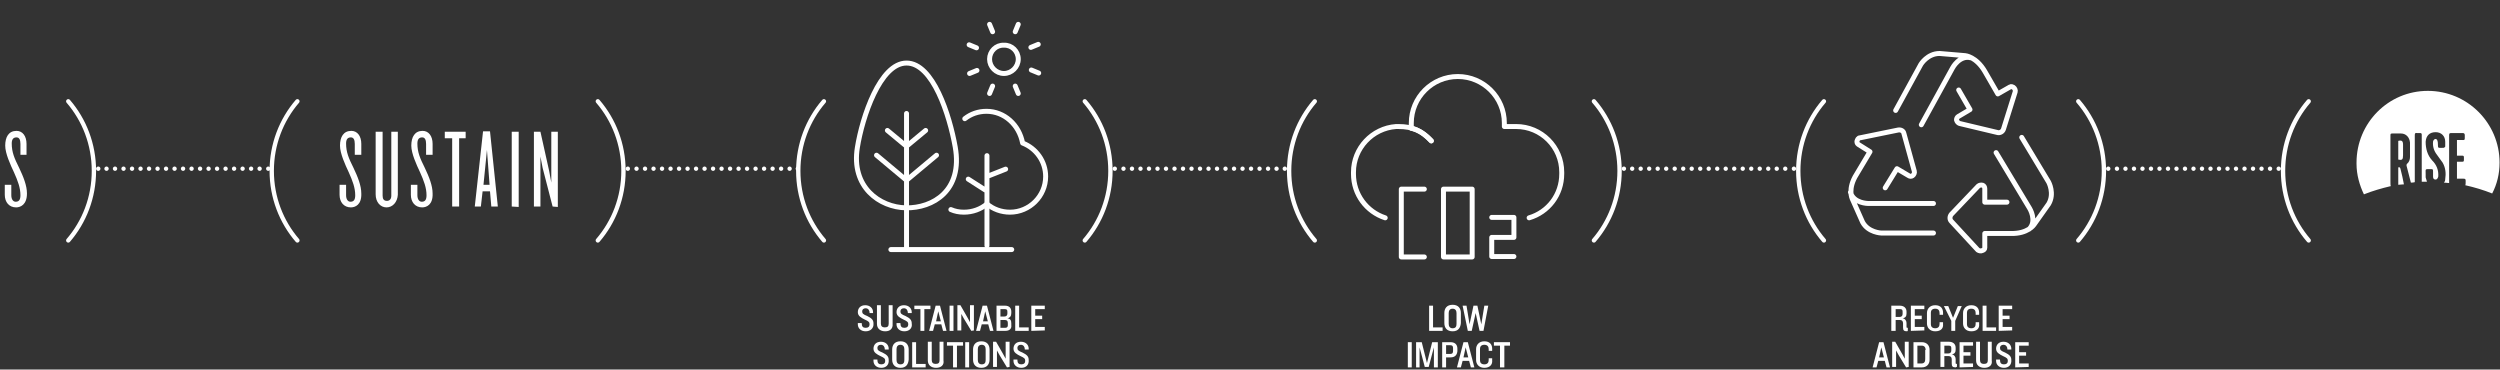 <?xml version="1.0" encoding="UTF-8"?> <!-- Generator: Adobe Illustrator 25.2.3, SVG Export Plug-In . SVG Version: 6.00 Build 0) --> <svg xmlns="http://www.w3.org/2000/svg" xmlns:xlink="http://www.w3.org/1999/xlink" version="1.1" id="Layer_1" x="0px" y="0px" viewBox="0 0 575 85" style="enable-background:new 0 0 575 85;" xml:space="preserve"><rect x="0" y="0" width="575" height="85" fill="#333333" stroke="none"/> <style type="text/css"> .st0{fill:#FFFFFF;} .st1{fill:none;stroke:#FFFFFF;stroke-width:1.141;stroke-linecap:round;stroke-linejoin:round;stroke-miterlimit:10;} .st2{fill:none;stroke:#FFFFFF;stroke-linecap:round;stroke-linejoin:round;stroke-miterlimit:10;stroke-dasharray:0,1.956;} .st3{fill:none;stroke:#FFFFFF;stroke-linecap:round;stroke-linejoin:round;stroke-miterlimit:10;} </style> <g> <g> <path class="st0" d="M199.1,76.2c-1.1,0-1.8-0.7-1.8-1.6v-0.3h0.9v0.1c0,0.7,0.3,1,0.9,1c0.6,0,0.9-0.3,0.9-0.8s-0.2-0.7-1.1-1.1 c-0.8-0.4-1.6-0.8-1.6-1.7c0-0.9,0.6-1.6,1.7-1.6c1.1,0,1.8,0.7,1.8,1.6V72H200v-0.1c0-0.5-0.3-1-0.9-1c-0.5,0-0.8,0.3-0.8,0.7 c0,0.5,0.2,0.7,1.2,1.1c1,0.5,1.4,0.9,1.4,1.7C201,75.5,200.2,76.2,199.1,76.2z"></path> <path class="st0" d="M203.6,76.2c-1.1,0-1.9-0.6-1.9-1.7v-4.3h0.9v4.2c0,0.6,0.3,0.9,0.9,0.9c0.7,0,0.9-0.3,0.9-0.9v-4.2h0.9v4.3 C205.4,75.6,204.7,76.2,203.6,76.2z"></path> <path class="st0" d="M208,76.2c-1.1,0-1.8-0.7-1.8-1.6v-0.3h0.9v0.1c0,0.7,0.3,1,0.9,1c0.6,0,0.9-0.3,0.9-0.8s-0.2-0.7-1.1-1.1 c-0.8-0.4-1.6-0.8-1.6-1.7c0-0.9,0.6-1.6,1.7-1.6c1.1,0,1.8,0.7,1.8,1.6V72h-0.9v-0.1c0-0.5-0.3-1-0.9-1c-0.5,0-0.8,0.3-0.8,0.7 c0,0.5,0.2,0.7,1.2,1.1c1,0.5,1.4,0.9,1.4,1.7C209.9,75.5,209.1,76.2,208,76.2z"></path> <path class="st0" d="M212.6,71.1v5h-0.9v-5h-1.4v-0.8h3.7v0.8H212.6z"></path> <path class="st0" d="M216.9,76.1l-0.4-1.5H215l-0.4,1.5h-0.9l1.5-5.8h1l1.5,5.8H216.9z M215.8,71.6l-0.5,2.3h1.1L215.8,71.6z"></path> <path class="st0" d="M218.4,76.1v-5.8h0.9v5.8H218.4z"></path> <path class="st0" d="M223.4,76.1l-1.7-2.8l-0.6-1.1V76h-0.9v-5.8h0.7l1.6,2.8l0.6,1.1v-3.9h0.9V76L223.4,76.1L223.4,76.1z"></path> <path class="st0" d="M227.7,76.1l-0.4-1.5h-1.5l-0.4,1.5h-0.9l1.5-5.8h1l1.5,5.8H227.7z M226.6,71.6l-0.5,2.3h1.1L226.6,71.6z"></path> <path class="st0" d="M231.2,76.1h-2v-5.8h1.9c1.1,0,1.5,0.6,1.5,1.4V72c0,0.7-0.3,1.1-0.9,1.2c0.7,0.1,0.9,0.5,0.9,1.2v0.4 C232.7,75.5,232.3,76.1,231.2,76.1z M231.7,71.7c0-0.4-0.1-0.6-0.6-0.6h-1v1.7h0.9c0.5,0,0.7-0.3,0.7-0.7L231.7,71.7L231.7,71.7z M231.8,74.3c0-0.5-0.2-0.7-0.7-0.7h-1v1.8h1.1c0.5,0,0.6-0.3,0.6-0.6L231.8,74.3L231.8,74.3z"></path> <path class="st0" d="M233.5,76.1v-5.8h0.9v5h2.2v0.8H233.5z"></path> <path class="st0" d="M237.2,76.1v-5.8h3.1v0.8h-2.2v1.5h1.6v0.8h-1.6v1.8h2.2V76L237.2,76.1L237.2,76.1z"></path> </g> <g> <g> <g> <path class="st0" d="M202.7,84.6c-1.1,0-1.8-0.7-1.8-1.6v-0.3h0.9v0.1c0,0.7,0.3,1,0.9,1c0.6,0,0.9-0.3,0.9-0.8 s-0.2-0.7-1.1-1.1c-0.8-0.4-1.6-0.8-1.6-1.7c0-0.9,0.6-1.6,1.7-1.6c1.1,0,1.8,0.7,1.8,1.6v0.2h-0.9v-0.1c0-0.5-0.3-1-0.9-1 c-0.5,0-0.8,0.3-0.8,0.7c0,0.5,0.2,0.7,1.2,1.1c1,0.5,1.4,0.9,1.4,1.7C204.5,83.9,203.8,84.6,202.7,84.6z"></path> <path class="st0" d="M207.1,84.6c-1.3,0-1.9-0.8-1.9-1.9v-2.3c0-1.1,0.6-1.9,1.9-1.9c1.3,0,1.9,0.8,1.9,1.9v2.3 C208.9,83.8,208.4,84.6,207.1,84.6z M208,80.3c0-0.6-0.3-1-0.9-1c-0.6,0-0.9,0.4-0.9,1v2.5c0,0.6,0.3,1,0.9,1 c0.7,0,0.9-0.4,0.9-1V80.3z"></path> <path class="st0" d="M209.8,84.5v-5.8h0.9v5h2.2v0.8H209.8z"></path> <path class="st0" d="M215.3,84.6c-1.1,0-1.9-0.6-1.9-1.7v-4.3h0.9v4.2c0,0.6,0.3,0.9,0.9,0.9c0.7,0,0.9-0.3,0.9-0.9v-4.2h0.9 v4.3C217.2,84,216.4,84.6,215.3,84.6z"></path> <path class="st0" d="M220.1,79.5v5h-0.9v-5h-1.4v-0.8h3.7v0.8H220.1z"></path> <path class="st0" d="M222,84.5v-5.8h0.9v5.8H222z"></path> <path class="st0" d="M225.7,84.6c-1.3,0-1.9-0.8-1.9-1.9v-2.3c0-1.1,0.6-1.9,1.9-1.9c1.3,0,1.9,0.8,1.9,1.9v2.3 C227.6,83.8,227,84.6,225.7,84.6z M226.7,80.3c0-0.6-0.3-1-0.9-1c-0.6,0-0.9,0.4-0.9,1v2.5c0,0.6,0.3,1,0.9,1 c0.7,0,0.9-0.4,0.9-1V80.3z"></path> <path class="st0" d="M231.6,84.5l-1.7-2.8l-0.6-1.1v3.8h-0.9v-5.8h0.7l1.6,2.8l0.6,1.1v-3.9h0.9v5.8L231.6,84.5L231.6,84.5z"></path> <path class="st0" d="M234.9,84.6c-1.1,0-1.8-0.7-1.8-1.6v-0.3h0.9v0.1c0,0.7,0.3,1,0.9,1c0.6,0,0.9-0.3,0.9-0.8 s-0.2-0.7-1.1-1.1c-0.8-0.4-1.6-0.8-1.6-1.7c0-0.9,0.6-1.6,1.7-1.6c1.1,0,1.8,0.7,1.8,1.6v0.2h-0.9v-0.1c0-0.5-0.3-1-0.9-1 c-0.5,0-0.8,0.3-0.8,0.7c0,0.5,0.2,0.7,1.2,1.1c1,0.5,1.4,0.9,1.4,1.7C236.7,83.9,236,84.6,234.9,84.6z"></path> </g> </g> </g> <g> <path class="st0" d="M438.7,76.2c-0.8,0-1-0.2-1-0.9v-0.9c0-0.5-0.2-0.8-0.7-0.8h-1v2.5h-1v-5.8h1.9c1.1,0,1.6,0.6,1.6,1.4v0.4 c0,0.6-0.2,1-0.9,1.1c0.6,0.1,0.9,0.6,0.9,1.1v0.9c0,0.2,0.1,0.2,0.3,0.2v0.7h-0.1V76.2z M437.6,71.7c0-0.4-0.1-0.6-0.6-0.6h-1 v1.8h0.9c0.5,0,0.7-0.3,0.7-0.7V71.7z"></path> <path class="st0" d="M439.5,76.1v-5.8h3.1v0.8h-2.2v1.5h1.6v0.8h-1.6v1.8h2.2V76L439.5,76.1L439.5,76.1z"></path> <path class="st0" d="M445.1,76.2c-1.3,0-1.9-0.9-1.9-1.8V72c0-0.9,0.6-1.8,1.9-1.8s1.8,0.8,1.8,1.7v0.5h-0.8V72c0-0.6-0.3-1-1-1 s-1,0.4-1,0.9v2.7c0,0.5,0.3,0.9,1,0.9s1-0.4,1-1v-0.4h0.8v0.5C447,75.5,446.4,76.2,445.1,76.2z"></path> <path class="st0" d="M449.7,73.8v2.3h-0.9v-2.3l-1.7-3.4h1l1.1,2.7l1.1-2.7h0.9L449.7,73.8z"></path> <path class="st0" d="M453.4,76.2c-1.3,0-1.9-0.9-1.9-1.8V72c0-0.9,0.6-1.8,1.9-1.8s1.8,0.8,1.8,1.7v0.5h-0.8V72c0-0.6-0.3-1-1-1 s-1,0.4-1,0.9v2.7c0,0.5,0.3,0.9,1,0.9s1-0.4,1-1v-0.4h0.8v0.5C455.3,75.5,454.7,76.2,453.4,76.2z"></path> <path class="st0" d="M456,76.1v-5.8h0.9v5h2.2v0.8H456z"></path> <path class="st0" d="M459.7,76.1v-5.8h3.1v0.8h-2.2v1.5h1.6v0.8h-1.6v1.8h2.2V76L459.7,76.1L459.7,76.1z"></path> </g> <g> <g> <g> <path class="st0" d="M433.9,84.5l-0.4-1.5H432l-0.4,1.5h-0.9l1.5-5.8h1l1.5,5.8H433.9z M432.7,79.9l-0.5,2.3h1.1L432.7,79.9z"></path> <path class="st0" d="M438.4,84.5l-1.7-2.8l-0.6-1.1v3.8h-0.9v-5.8h0.7l1.6,2.8l0.6,1.1v-3.9h0.9v5.8L438.4,84.5L438.4,84.5z"></path> <path class="st0" d="M442,84.5h-1.9v-5.8h1.9c1.2,0,1.8,0.8,1.8,1.7v2.4C443.8,83.7,443.2,84.5,442,84.5z M442.9,80.5 c0-0.6-0.3-1-0.9-1h-1v4.1h0.9c0.7,0,0.9-0.4,0.9-1v-2.1H442.9z"></path> <path class="st0" d="M449.9,84.5c-0.8,0-1-0.2-1-0.9v-0.9c0-0.5-0.2-0.8-0.7-0.8h-1v2.5h-0.9v-5.8h1.9c1.1,0,1.6,0.6,1.6,1.4 v0.4c0,0.6-0.2,1-0.9,1.1c0.6,0.1,0.9,0.6,0.9,1.1v0.9c0,0.2,0.1,0.2,0.3,0.2v0.7h-0.2V84.5z M448.8,80.1c0-0.4-0.1-0.6-0.6-0.6 h-1v1.8h0.9c0.5,0,0.7-0.3,0.7-0.7V80.1z"></path> <path class="st0" d="M450.7,84.5v-5.8h3.1v0.8h-2.2V81h1.6v0.8h-1.6v1.8h2.2v0.8L450.7,84.5L450.7,84.5z"></path> <path class="st0" d="M456.4,84.6c-1.1,0-1.9-0.6-1.9-1.7v-4.3h0.9v4.2c0,0.6,0.3,0.9,0.9,0.9c0.7,0,0.9-0.3,0.9-0.9v-4.2h0.9 v4.3C458.3,84,457.5,84.6,456.4,84.6z"></path> <path class="st0" d="M460.9,84.6c-1.1,0-1.8-0.7-1.8-1.6v-0.3h0.9v0.1c0,0.7,0.3,1,0.9,1s0.9-0.3,0.9-0.8s-0.2-0.7-1.1-1.1 c-0.8-0.4-1.6-0.8-1.6-1.7c0-0.9,0.6-1.6,1.7-1.6s1.8,0.7,1.8,1.6v0.2h-0.9v-0.1c0-0.5-0.3-1-0.9-1c-0.5,0-0.8,0.3-0.8,0.7 c0,0.5,0.2,0.7,1.2,1.1c1,0.5,1.4,0.9,1.4,1.7C462.7,83.9,462,84.6,460.9,84.6z"></path> <path class="st0" d="M463.5,84.5v-5.8h3.1v0.8h-2.2V81h1.6v0.8h-1.6v1.8h2.2v0.8L463.5,84.5L463.5,84.5z"></path> </g> </g> </g> <g> <path class="st0" d="M328.7,76.1v-5.8h0.9v5h2.2v0.8H328.7z"></path> <path class="st0" d="M334.1,76.2c-1.3,0-1.9-0.8-1.9-1.9V72c0-1.1,0.6-1.9,1.9-1.9s1.9,0.8,1.9,1.9v2.3 C335.9,75.4,335.4,76.2,334.1,76.2z M335,72c0-0.6-0.3-1-0.9-1s-0.9,0.4-0.9,1v2.5c0,0.6,0.3,1,0.9,1c0.7,0,0.9-0.4,0.9-1V72z"></path> <path class="st0" d="M341.2,76.1h-0.9l-0.9-4.1l-0.9,4.1h-0.9l-1.2-5.8h0.9l0.7,4.3l0.9-4.3h0.9l0.9,4.3l0.7-4.3h0.9L341.2,76.1z"></path> </g> <g> <g> <g> <path class="st0" d="M323.8,84.5v-5.8h0.9v5.8H323.8z"></path> <path class="st0" d="M329.8,84.5v-4.6l-0.3,1.1l-0.9,3.4h-0.9l-0.9-3.4l-0.3-1.1v4.6h-0.8v-5.8h1.3l0.9,3.6l0.3,1.2l0.3-1.2 l0.9-3.6h1.3v5.8H329.8z"></path> <path class="st0" d="M333.6,82.2h-1v2.3h-0.9v-5.8h1.9c1.1,0,1.6,0.6,1.6,1.5v0.6C335.1,81.6,334.7,82.2,333.6,82.2z M334.2,80.1c0-0.4-0.1-0.7-0.6-0.7h-1v2h1c0.5,0,0.6-0.3,0.6-0.7V80.1z"></path> <path class="st0" d="M338.3,84.5l-0.4-1.5h-1.5l-0.4,1.5h-0.9l1.5-5.8h1l1.5,5.8H338.3z M337.1,79.9l-0.5,2.3h1.1L337.1,79.9z"></path> <path class="st0" d="M341.4,84.6c-1.3,0-1.9-0.9-1.9-1.8v-2.5c0-0.9,0.6-1.8,1.9-1.8s1.8,0.8,1.8,1.7v0.5h-0.8v-0.4 c0-0.6-0.3-1-1-1s-1,0.4-1,0.9v2.7c0,0.5,0.3,0.9,1,0.9s1-0.4,1-1v-0.4h0.8v0.5C343.3,83.8,342.7,84.6,341.4,84.6z"></path> <path class="st0" d="M346,79.5v5h-1v-5h-1.4v-0.8h3.7v0.8H346z"></path> </g> </g> <g> <path class="st1" d="M329.2,32.4c-2.2-2.3-4.2-3.3-7.6-3.3h-0.5c-5.5,0.4-9.8,5-9.8,10.5V40c0,4.7,3,8.7,7.3,10.1 M351.7,50.1 c4.4-1.3,7.5-5.3,7.5-10.1v-0.4c0-5.8-4.7-10.5-10.5-10.5H346v-0.8c0-5.9-4.8-10.7-10.7-10.7s-10.7,4.8-10.7,10.7v1.2"></path> </g> <g> <path class="st1" d="M327.6,59.1h-5.3V43.5h5.3 M338.6,59.1H332V43.5h6.6V59.1z M343.1,50h5.1v4.6h-5.1V59h5.1 M329.2,32.4 c-1.5-1.6-2.9-2.5-4.6-2.9"></path> </g> <g> <path class="st1" d="M444.7,46.8h-15c0,0-3.4,0-4.1-2.6 M444.7,53.6h-12c0,0-3-0.1-4.3-2.5l-2.4-5.4c0,0-1.1-2.3,1-5.6l3.1-5.2 l-2.7-1.7c-0.3-0.2-0.3-0.5-0.3-0.7c0.1-0.4,0.3-0.8,0.7-0.8l8.8-1.8c0.6-0.1,1.2,0.2,1.3,0.8l2.4,8.7c0.1,0.3-0.1,0.8-0.4,1 s-0.6,0.2-0.9,0l-2.7-1.6l-2.7,4.4 M459.1,35.1l7.7,12.8c0,0,1.8,2.9-0.1,4.8 M465,31.6l6.2,10.3c0,0,1.4,2.6,0,5l-3.4,4.8 c0,0-1.4,2.1-5.3,2h-6V57c0,0.4-0.3,0.5-0.5,0.6c-0.4,0.2-0.8,0.1-1.1-0.1l-6.1-6.6c-0.4-0.4-0.4-1.1,0-1.6l6.2-6.5 c0.2-0.2,0.7-0.3,1-0.2s0.5,0.4,0.5,0.8v3.1h5.1 M441.9,28.7l7.2-13.1c0,0,1.6-3,4.2-2.3 M436,25.4l5.8-10.6c0,0,1.5-2.5,4.3-2.5 l5.9,0.5c0,0,2.5,0.2,4.5,3.6l3,5.2l2.8-1.6c0.3-0.2,0.6,0,0.8,0.1c0.3,0.2,0.5,0.7,0.4,1l-2.7,8.6c-0.2,0.6-0.8,0.9-1.3,0.8 l-8.8-2.1c-0.3-0.1-0.6-0.4-0.7-0.8c0-0.3,0.1-0.6,0.4-0.8l2.7-1.6l-2.6-4.5"></path> </g> <g> <path class="st1" d="M228.3,7.3l-0.7-1.7 M234.2,21.5l-0.7-1.7 M237.2,16.1l1.7,0.7 M222.9,10.3l1.7,0.7 M237.1,10.9l1.7-0.7 M223,16.9l1.7-0.7 M233.5,7.3l0.7-1.7 M227.6,21.5l0.7-1.7 M227.6,13.6c0,1.8,1.5,3.3,3.3,3.3s3.3-1.5,3.3-3.3s-1.5-3.3-3.3-3.2 C229.1,10.3,227.6,11.8,227.6,13.6z"></path> </g> <g> <path class="st1" d="M218.7,48.2c0.9,0.4,1.9,0.6,3,0.6c2,0,3.9-0.7,5.3-1.9c1.4,1.2,3.3,1.9,5.3,1.9c4.5,0,8.2-3.7,8.2-8.2 c0-3.5-2.2-6.5-5.3-7.7c-0.8-4.2-4.2-7.3-8.3-7.3c-1.9,0-3.6,0.6-5,1.7"></path> </g> </g> <path class="st1" d="M231.3,38.9l-4.3,1.7 M222.7,41.2l3.9,2.5 M227,35.8v20.7"></path> <g> <g> <path class="st1" d="M208.5,26.1v30.8 M208.8,33.4l4.1-3.4 M208.7,41.3l6.7-5.6 M208.2,33.4l-4.1-3.4 M208.3,41.3l-6.7-5.6 M219.7,33.8c1.8,10.1-5.2,14.1-11.3,14c-6.1-0.1-12.7-4.8-11.2-13.9c1.1-6.9,5.2-19.4,11.3-19.4S218.4,26.5,219.7,33.8z"></path> </g> </g> <g> <path class="st0" d="M80.7,47.7c-1.6,0-2.6-1.2-2.6-2.9v-2.3h1.5v2.4c0,0.9,0.4,1.5,1,1.5c0.8,0,1.1-0.5,1.1-1.5 c0-1.7-0.6-3.3-1.5-5.3c-0.8-1.7-2-4.3-2-6.1c0-2,0.8-3.4,2.6-3.4c1.4,0,2.3,1.2,2.3,3v2.5h-1.5v-2.5c0-1-0.3-1.5-0.9-1.5 c-0.7,0-1.1,0.4-1.1,1.4c0,2,0.6,3.4,1.7,5.6c1,2.1,1.8,4.1,1.8,5.9C83.2,47.1,81.7,47.7,80.7,47.7z"></path> <path class="st0" d="M88.9,47.7c-1.4,0-2.5-1.2-2.5-3V30.3H88V45c0,0.8,0.3,1.2,1,1.2c0.6,0,1-0.4,1-1.2V30.3h1.5v14.5 C91.4,46.5,90.3,47.7,88.9,47.7z"></path> <path class="st0" d="M97.1,47.7c-1.6,0-2.6-1.2-2.6-2.9v-2.3H96v2.4c0,0.9,0.4,1.5,1,1.5c0.8,0,1.1-0.5,1.1-1.5 c0-1.7-0.6-3.3-1.5-5.3c-0.8-1.7-2-4.3-2-6.1c0-2,0.8-3.4,2.6-3.4c1.4,0,2.3,1.2,2.3,3v2.5H98v-2.5c0-1-0.3-1.5-0.9-1.5 C96.4,31.6,96,32,96,33c0,2,0.6,3.4,1.7,5.6c1,2.1,1.8,4.1,1.8,5.9C99.6,47.1,98.1,47.7,97.1,47.7z"></path> <path class="st0" d="M105.6,31.8v15.7H104V31.8h-1.7v-1.5h4.8v1.5H105.6z"></path> <path class="st0" d="M113,47.5l-0.3-3.5H111l-0.4,3.5h-1.4l1.9-17.3h1.6l1.8,17.3H113z M112,34.5l-0.8,8h1.4L112,34.5z"></path> <path class="st0" d="M117.7,47.5V30.3h1.6v17.3L117.7,47.5L117.7,47.5z"></path> <path class="st0" d="M127.1,47.5l-2.3-8.9l-0.5-2.6v11.5h-1.5V30.3h1.5l2,9l0.5,2.7V30.3h1.5v17.3L127.1,47.5L127.1,47.5z"></path> </g> <g> <g> <g> <path class="st0" d="M3.7,47.7c-1.6,0-2.6-1.2-2.6-2.9v-2.3h1.5v2.4c0,0.9,0.4,1.5,1,1.5c0.8,0,1.1-0.5,1.1-1.5 c0-1.7-0.6-3.3-1.5-5.3c-0.8-1.7-2-4.3-2-6.1c0-2,0.8-3.4,2.6-3.4c1.4,0,2.3,1.2,2.3,3v2.5H4.7v-2.5c0-1-0.3-1.5-0.9-1.5 c-0.7,0-1.1,0.4-1.1,1.4c0,2,0.6,3.4,1.7,5.6c1,2.1,1.8,4.1,1.8,5.9C6.2,47.1,4.7,47.7,3.7,47.7z"></path> </g> </g> </g> <line class="st2" x1="24.5" y1="38.8" x2="60.7" y2="38.8"></line> <path class="st3" d="M61.7,38.8L61.7,38.8 M22.6,38.8L22.6,38.8"></path> <line class="st2" x1="146.4" y1="38.8" x2="182.5" y2="38.8"></line> <path class="st3" d="M183.5,38.8L183.5,38.8 M144.4,38.8L144.4,38.8"></path> <line class="st2" x1="258.4" y1="38.8" x2="294.5" y2="38.8"></line> <path class="st3" d="M295.5,38.8L295.5,38.8 M256.4,38.8L256.4,38.8"></path> <line class="st2" x1="375.4" y1="38.8" x2="411.6" y2="38.8"></line> <path class="st3" d="M412.6,38.8L412.6,38.8 M373.5,38.8L373.5,38.8"></path> <line class="st2" x1="486.9" y1="38.8" x2="523.1" y2="38.8"></line> <path class="st3" d="M524.1,38.8L524.1,38.8 M484.9,38.8L484.9,38.8"></path> <g> <g> <path class="st3" d="M68.4,23.3c-3.7,4.3-5.9,9.9-5.9,16s2.2,11.7,5.9,16"></path> </g> <g> <path class="st3" d="M189.5,23.3c-3.7,4.3-5.9,9.9-5.9,16s2.2,11.7,5.9,16"></path> </g> <g> <path class="st3" d="M302.4,23.3c-3.7,4.3-5.9,9.9-5.9,16s2.2,11.7,5.9,16"></path> </g> <g> <path class="st3" d="M419.5,23.3c-3.7,4.3-5.9,9.9-5.9,16s2.2,11.7,5.9,16"></path> </g> <g> <path class="st3" d="M531,23.3c-3.7,4.3-5.9,9.9-5.9,16s2.2,11.7,5.9,16"></path> </g> <g> <path class="st3" d="M249.5,23.3c3.7,4.3,5.9,9.9,5.9,16s-2.2,11.7-5.9,16"></path> </g> <g> <path class="st3" d="M366.6,23.3c3.7,4.3,5.9,9.9,5.9,16s-2.2,11.7-5.9,16"></path> </g> <g> <path class="st3" d="M478,23.3c3.7,4.3,5.9,9.9,5.9,16s-2.2,11.7-5.9,16"></path> </g> <g> <path class="st3" d="M15.7,55.3c3.7-4.3,5.9-9.9,5.9-16s-2.2-11.7-5.9-16"></path> </g> <g> <path class="st3" d="M137.5,55.3c3.7-4.3,5.9-9.9,5.9-16s-2.2-11.7-5.9-16"></path> </g> </g> <line class="st1" x1="204.9" y1="57.4" x2="232.7" y2="57.4"></line> </g> <g> <path class="st0" d="M551.6,42.5L551.6,42.5c0.4,0,0.8-0.1,1.3-0.1c-0.2-1.2-0.5-2.4-0.8-3.6c-0.1-0.3-0.2-0.4-0.5-0.3v1.9 C551.6,41.1,551.6,41.8,551.6,42.5 M552.7,35.7c0-0.8,0-1.6,0-2.4c0-0.9-0.3-1.1-1.1-0.9v4.3C552.5,36.9,552.7,36.7,552.7,35.7 M574.9,37.4c0-9.1-7.4-16.5-16.5-16.5l0,0c-9.1,0-16.4,7.4-16.4,16.5c0,0.1,0,0.2,0,0.3c0,2.5,0.7,4.9,1.7,7 c2-0.8,4.1-1.4,6.2-1.9c-0.1-0.1-0.1-0.4-0.1-1.2c0-3.4,0-6.9,0-10.3c0-0.6,0-0.6,0.6-0.6s1.2,0,1.8,0c1.2,0,2,0.9,2.1,2.1 c0,1.1,0,2.2,0,3.3c0,0.6-0.2,1.2-0.7,1.6c-0.1,0.1-0.1,0.3-0.1,0.4c0.3,1.3,0.7,2.6,1,3.9c0.3,0,0.6,0,0.9-0.1c0-0.1,0-0.2,0-0.3 v-5c0-1.8,0-3.7,0-5.5c0-0.4,0.1-0.6,0.5-0.5c0.2,0,0.5,0,0.7,0c0.3,0,0.4,0.1,0.4,0.4c0,0.5,0,1.1,0,1.6c0,3.1,0,6.1,0,9.2 c0.4,0,0.8,0,1.2,0c-0.1-0.3-0.2-0.6-0.3-1c0-0.3,0-0.5,0-0.8c0-1.2-0.2-1.1,1.1-1.1c0.6,0,0.6,0,0.6,0.6c0,0.4,0,0.7,0,1.1 c0,0.5,0.2,0.7,0.6,0.7c0.3,0,0.5-0.3,0.6-0.7c0.1-1.5-0.4-2.7-1.4-3.7c-1.1-1.2-1.5-2.7-1.5-4.3c0.1-1.4,0.9-2.2,2.3-2.2 c1.3,0,2.2,0.9,2.2,2.2c0,0.4,0,0.7,0,1.1c0,0.1-0.2,0.2-0.3,0.3H562c-1.5,0-1.2,0.2-1.3-1.2c0-0.2-0.1-0.5-0.2-0.7 c-0.1-0.1-0.4-0.2-0.5-0.1c-0.2,0.1-0.4,0.4-0.4,0.6c-0.1,1.1,0.2,2.1,0.9,3c0.4,0.6,0.9,1.2,1.3,1.8c0.7,1.2,0.8,2.5,0.6,3.8 c0,0.3-0.1,0.6-0.3,0.8c0.4,0,0.8,0.1,1.2,0.1c0-3.7,0-7.3,0-11c0-0.4,0.1-0.5,0.5-0.5c0.9,0,1.7,0,2.6,0c0.3,0,0.5,0.1,0.5,0.5 c0,1.3,0.1,1.1-1,1.1c-0.3,0-0.5,0-0.8,0v3.6c0.4,0,0.8,0,1.2,0c0.3,0,0.4,0.1,0.4,0.4c0,1.1,0.1,1-0.9,1h-0.7v3.9c0.5,0,1,0,1.5,0 c0.4,0,0.5,0.1,0.5,0.5c0,0.6,0,0.9-0.1,1c2.2,0.5,4.2,1.1,6.2,1.9C574.3,42.4,574.9,40,574.9,37.4 C574.9,37.6,574.9,37.5,574.9,37.4"></path> </g> </svg> 